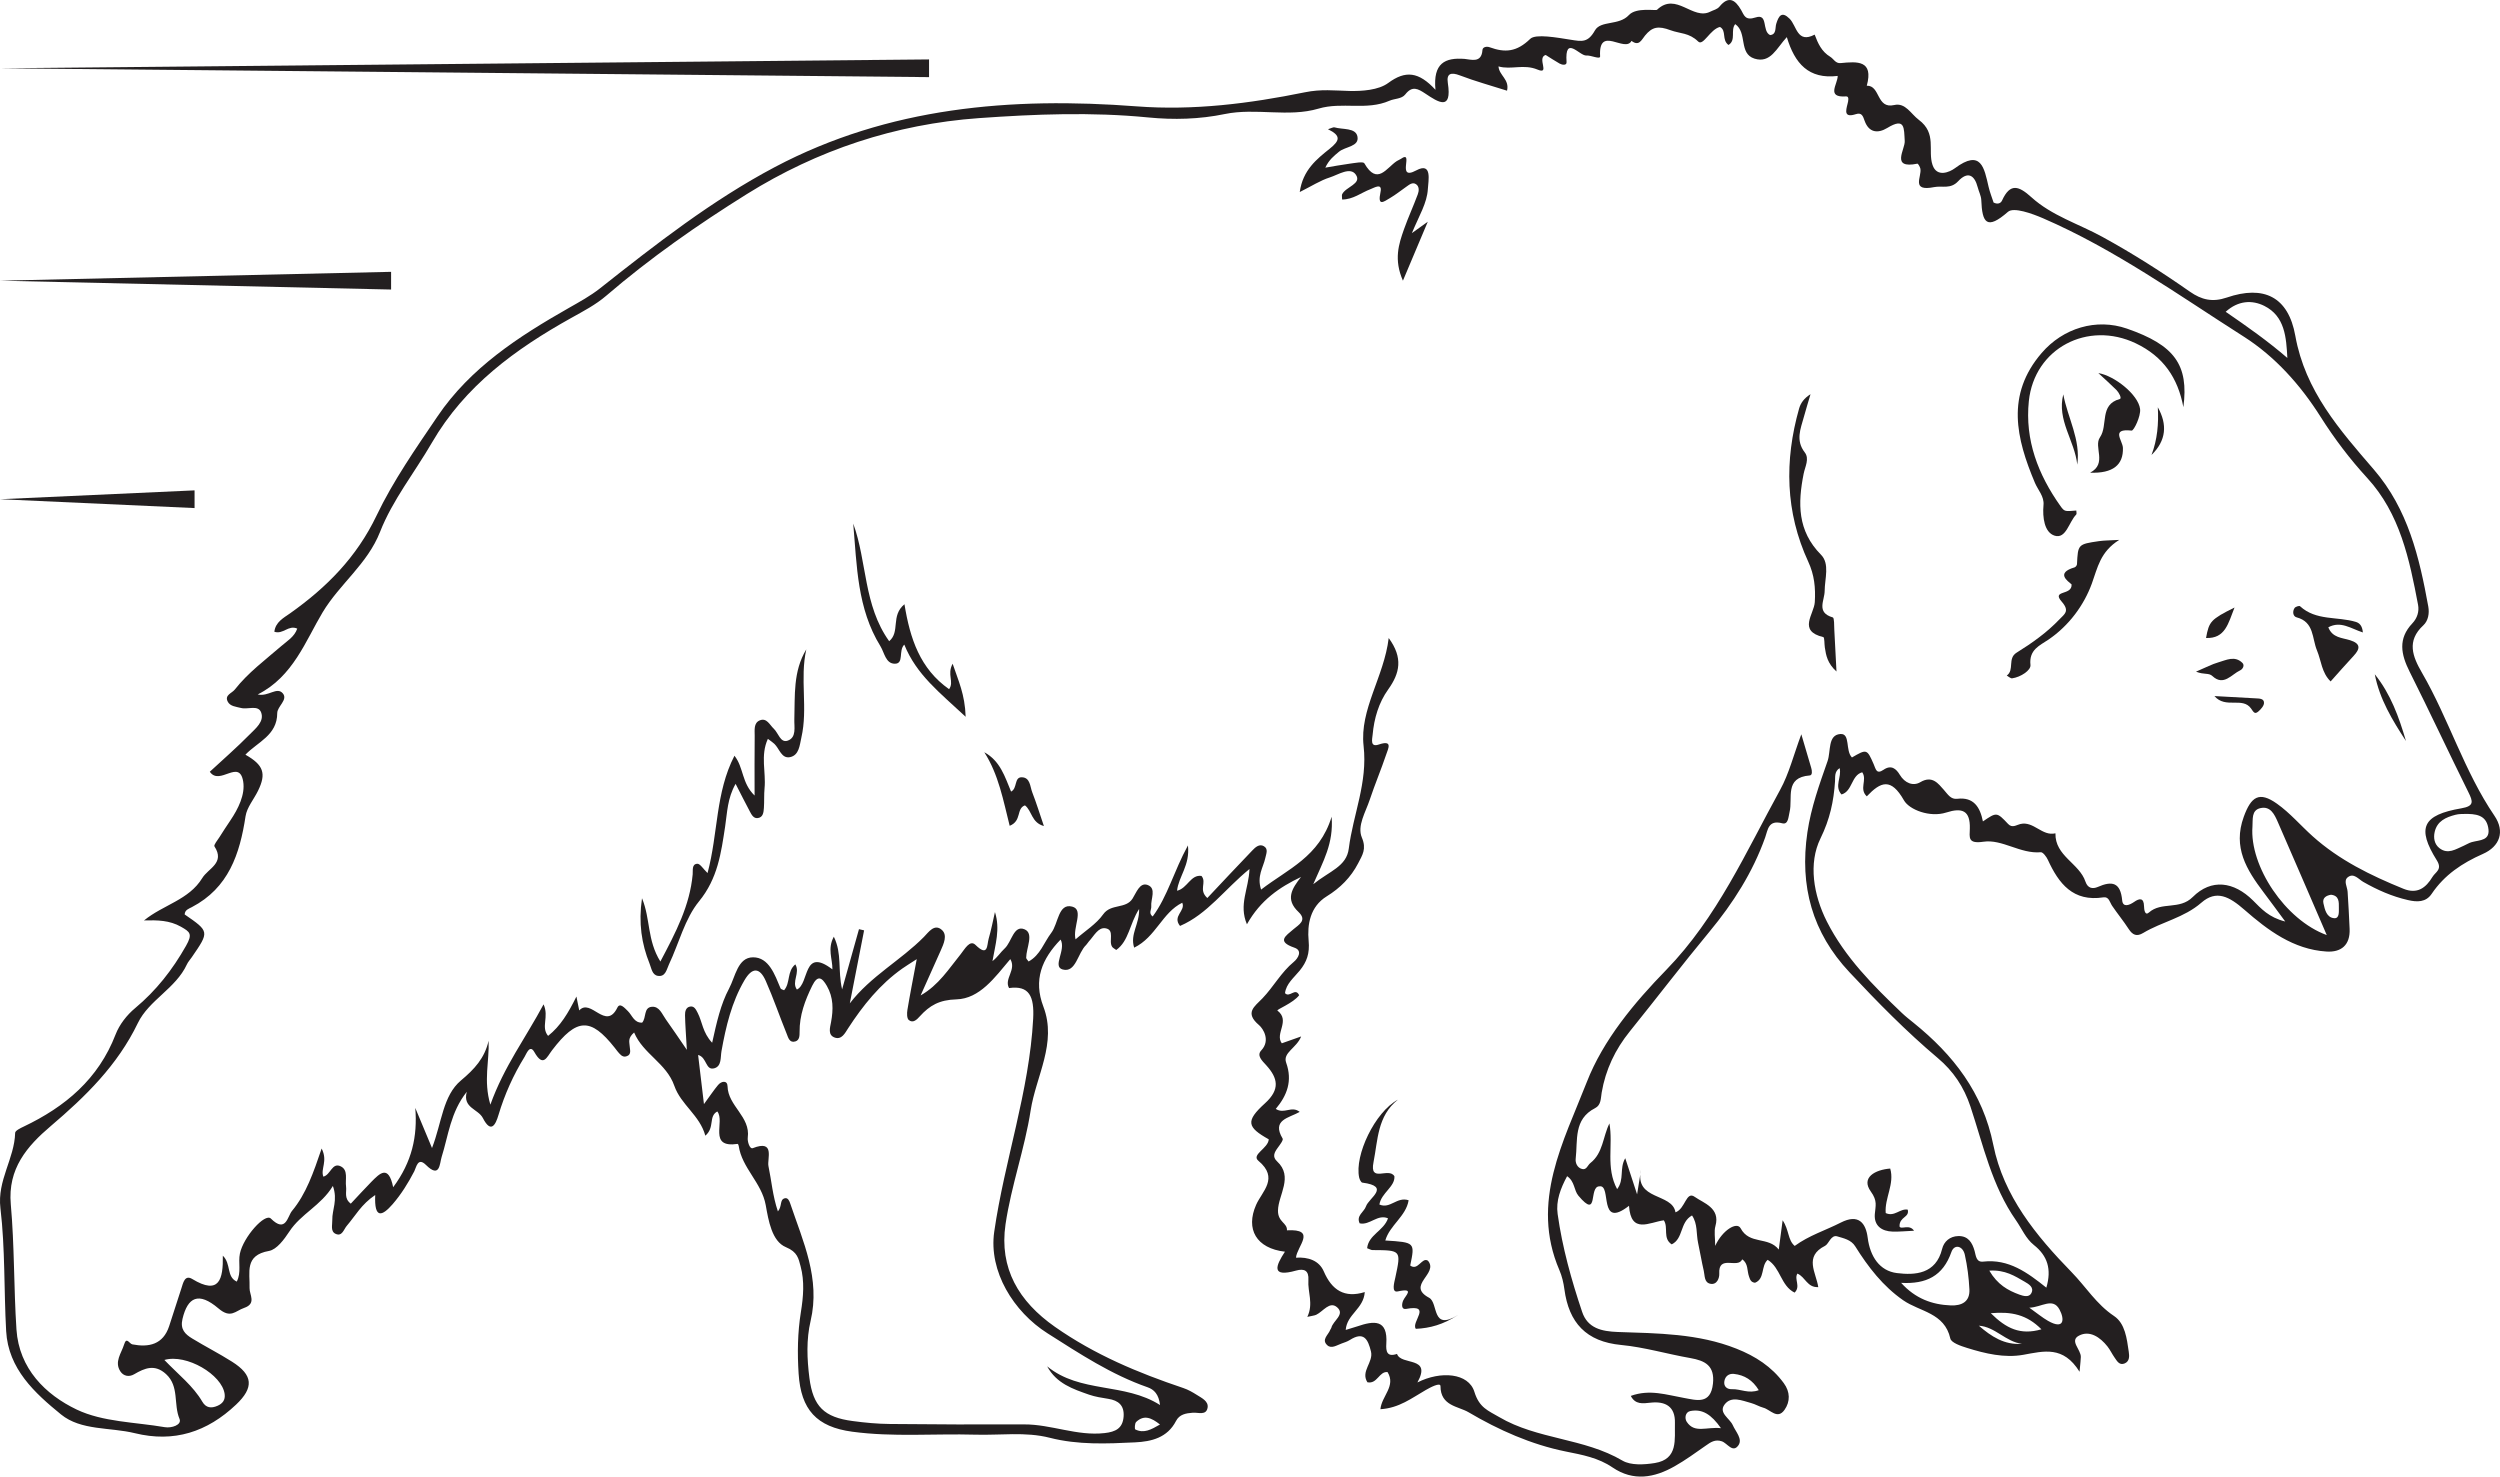 <?xml version="1.0" encoding="UTF-8"?>
<svg xmlns="http://www.w3.org/2000/svg" xmlns:xlink="http://www.w3.org/1999/xlink" width="282.335pt" height="166.757pt" viewBox="0 0 282.335 166.757" version="1.1">
<g id="surface1">
<path style=" stroke:none;fill-rule:evenodd;fill:rgb(13.73%,12.16%,12.549%);fill-opacity:1;" d="M 131 160.875 C 130.016 160.094 129.195 159.758 128.312 160.586 C 128.145 160.746 128.125 161.391 128.215 161.434 C 129.199 161.914 130.008 161.445 131 160.875 M 228.348 151.762 C 226.516 151.543 225.324 149.836 223.477 149.715 C 224.879 150.934 226.375 151.918 228.348 151.762 M 263.25 101.047 C 262.684 101.137 262.258 101.422 262.395 102.02 C 262.551 102.73 262.75 103.621 263.602 103.695 C 264.211 103.75 264.133 102.988 264.137 102.523 C 264.141 101.875 264.184 101.148 263.25 101.047 M 229.18 147.684 C 230.09 148.332 230.656 148.805 231.281 149.164 C 233.129 150.223 233.18 148.992 232.59 147.895 C 231.832 146.48 230.57 147.641 229.18 147.684 M 198.625 156.996 C 197.934 155.859 197.012 155.289 195.812 155.16 C 195.25 155.102 194.84 155.418 194.742 155.965 C 194.629 156.59 195.051 156.91 195.602 156.887 C 196.559 156.848 197.48 157.43 198.625 156.996 M 194.355 161.289 C 193.254 159.723 192.254 159.098 190.91 159.352 C 190.316 159.461 190.227 160.176 190.492 160.574 C 191.379 161.91 192.691 161.117 194.355 161.289 M 230.547 150.125 C 228.895 148.461 227.176 148.102 224.828 148.305 C 226.574 150.035 228.16 150.812 230.547 150.125 M 224.66 143.5 C 225.59 145.082 226.762 145.734 228.062 146.207 C 228.52 146.371 229.137 146.539 229.398 146.059 C 229.762 145.395 229.125 145.02 228.656 144.75 C 227.551 144.117 226.461 143.383 224.66 143.5 M 18.562 153.586 C 20.164 155.254 21.809 156.516 22.855 158.309 C 23.266 159.008 23.863 159.066 24.547 158.77 C 25.133 158.52 25.461 158.113 25.371 157.434 C 25.078 155.246 21.062 152.867 18.562 153.586 M 278.145 91.926 C 278.113 91.93 277.688 91.914 277.293 92.02 C 276.223 92.297 275.234 92.727 274.957 93.957 C 274.801 94.637 274.93 95.332 275.48 95.773 C 276.449 96.543 277.352 95.891 278.25 95.508 C 278.555 95.379 278.84 95.184 279.152 95.102 C 280.062 94.848 281.312 94.969 280.996 93.418 C 280.719 92.062 279.676 91.875 278.145 91.926 M 258.32 40.426 C 258.195 38.129 258.062 35.715 255.711 34.543 C 254.352 33.867 252.777 33.922 251.355 35.211 C 253.832 36.914 256.109 38.516 258.32 40.426 M 214.703 144.879 C 216.309 146.656 218.191 147.34 220.305 147.426 C 221.539 147.477 222.48 147.016 222.414 145.621 C 222.348 144.305 222.18 142.984 221.895 141.703 C 221.672 140.688 220.707 140.461 220.379 141.395 C 219.426 144.117 217.527 145.035 214.703 144.879 M 262.77 105.602 C 260.84 101.137 259.051 96.969 257.234 92.816 C 256.867 91.984 256.418 91.012 255.289 91.262 C 254.234 91.492 254.438 92.551 254.379 93.34 C 254.035 97.816 258.078 103.902 262.77 105.602 M 103.531 108.32 C 102.688 108.867 102.285 109.109 101.906 109.379 C 99.359 111.176 97.457 113.551 95.777 116.137 C 95.434 116.668 95.055 117.445 94.281 117.18 C 93.457 116.898 93.742 116.047 93.852 115.441 C 94.117 114.016 94.133 112.652 93.383 111.348 C 92.832 110.387 92.34 110.07 91.723 111.328 C 90.914 112.98 90.281 114.664 90.301 116.543 C 90.301 116.945 90.301 117.453 89.848 117.605 C 89.172 117.832 89.02 117.191 88.852 116.773 C 88.043 114.781 87.348 112.738 86.48 110.777 C 85.805 109.254 84.957 109.195 84.066 110.719 C 82.621 113.199 81.98 115.926 81.48 118.707 C 81.355 119.414 81.512 120.406 80.672 120.645 C 79.66 120.934 79.855 119.402 78.84 119.141 C 79.055 120.93 79.25 122.598 79.5 124.691 C 80.219 123.711 80.621 123.102 81.086 122.543 C 81.484 122.062 82.148 121.996 82.164 122.668 C 82.211 124.906 84.77 126.102 84.449 128.469 C 84.391 128.887 84.66 129.809 85.02 129.664 C 87.582 128.66 86.613 130.895 86.785 131.695 C 87.133 133.34 87.25 135.031 87.852 136.809 C 88.352 136.211 88.031 135.492 88.617 135.328 C 88.988 135.223 89.152 135.637 89.254 135.945 C 90.699 140.234 92.668 144.402 91.543 149.184 C 91.051 151.27 91.137 153.473 91.41 155.617 C 91.824 158.84 93.07 160.059 96.297 160.484 C 97.688 160.672 99.094 160.805 100.496 160.816 C 105.543 160.867 110.594 160.887 115.645 160.863 C 118.719 160.848 121.625 162.199 124.746 161.844 C 125.992 161.703 126.797 161.312 126.895 159.969 C 126.98 158.723 126.32 158.16 125.168 157.977 C 124.434 157.859 123.684 157.746 122.988 157.504 C 121.168 156.867 119.316 156.25 118.258 154.305 C 121.98 157.371 126.988 156.117 131.008 158.676 C 130.867 157.457 130.324 156.922 129.609 156.672 C 125.508 155.242 121.941 152.887 118.297 150.574 C 114.461 148.141 111.637 143.574 112.281 139.113 C 113.445 131.043 116.242 123.277 116.68 115.051 C 116.816 112.512 116.23 111.266 113.957 111.586 C 113.367 110.531 114.82 109.531 114.098 108.316 C 112.344 110.398 110.641 112.789 108.008 112.863 C 106.078 112.918 104.992 113.551 103.879 114.777 C 103.559 115.133 103.117 115.598 102.633 115.195 C 102.41 115.012 102.414 114.426 102.477 114.051 C 102.766 112.301 103.113 110.559 103.531 108.32 M 258.082 104.07 C 257.066 102.699 256.355 101.719 255.629 100.762 C 253.719 98.227 252.137 95.703 253.398 92.242 C 254.23 89.957 255.137 89.336 257.148 90.766 C 258.621 91.809 259.82 93.227 261.176 94.441 C 264.176 97.133 267.73 98.867 271.426 100.371 C 272.984 101.008 273.961 100.281 274.715 99.023 C 275.051 98.469 275.852 98.207 275.203 97.168 C 272.898 93.484 273.59 92.039 277.977 91.285 C 279.43 91.035 279.289 90.523 278.77 89.477 C 276.527 84.953 274.395 80.375 272.129 75.859 C 271.152 73.91 270.785 72.137 272.445 70.387 C 272.984 69.82 273.223 69.059 273.082 68.309 C 272.109 63.16 271.039 58.008 267.348 53.988 C 265.371 51.836 263.637 49.539 262.082 47.086 C 259.797 43.465 256.922 40.258 253.379 38.004 C 245.988 33.297 238.824 28.156 230.723 24.648 C 229.48 24.113 227.41 23.367 226.773 23.918 C 224.371 26.023 223.852 25.172 223.754 22.594 C 223.734 22.113 223.477 21.645 223.355 21.164 C 222.98 19.711 222.195 19.336 221.129 20.48 C 220.277 21.391 219.316 20.953 218.445 21.129 C 215.75 21.672 217.062 19.949 216.875 19.043 C 216.832 18.832 216.613 18.469 216.539 18.484 C 213.473 19.109 215.172 16.867 215.109 15.922 C 215.016 14.469 215.172 13.211 213.141 14.449 C 212.07 15.098 211.062 14.992 210.578 13.641 C 210.395 13.129 210.266 12.672 209.594 12.891 C 208.242 13.328 208.445 12.535 208.652 11.727 C 208.738 11.41 208.859 10.863 208.488 10.887 C 206.191 11.051 207.547 9.492 207.539 8.574 C 204.262 8.973 202.684 7.172 201.793 4.191 C 200.633 5.438 199.961 7.191 198.141 6.621 C 196.332 6.051 197.359 3.691 195.965 2.723 C 195.402 3.398 196.098 4.543 195.203 5.078 C 194.414 4.496 195.016 3.465 194.242 3.043 C 193.137 3.297 192.344 5.242 191.785 4.691 C 190.762 3.684 189.719 3.805 188.672 3.418 C 187.266 2.891 186.586 3.035 185.781 4.016 C 185.375 4.512 185.102 5.266 184.254 4.617 C 183.508 6.012 180.504 2.781 180.707 6.359 C 180.727 6.762 179.68 6.223 179.156 6.27 C 178.387 6.332 176.695 3.898 176.918 7.016 C 176.945 7.414 176.422 7.344 176.133 7.18 C 175.566 6.859 175.027 6.5 174.559 6.207 C 173.516 6.52 175.117 8.477 173.641 7.859 C 172.059 7.199 170.668 7.914 169.23 7.5 C 169.305 8.531 170.5 8.969 170.195 10.242 C 168.379 9.664 166.594 9.176 164.871 8.516 C 163.871 8.133 163.344 8.289 163.508 9.359 C 164.012 12.605 162.398 11.523 160.988 10.582 C 160.125 10.012 159.492 9.652 158.699 10.668 C 158.293 11.188 157.484 11.125 156.922 11.375 C 154.336 12.512 151.574 11.477 148.91 12.266 C 145.5 13.281 141.844 12.152 138.32 12.879 C 135.465 13.473 132.539 13.547 129.656 13.262 C 123.277 12.637 116.922 12.887 110.555 13.34 C 101.102 14.016 92.301 16.957 84.352 21.914 C 78.836 25.355 73.445 29.121 68.473 33.391 C 67.273 34.422 65.879 35.145 64.5 35.914 C 58.211 39.422 52.492 43.582 48.781 49.988 C 46.828 53.355 44.32 56.492 42.922 60.066 C 41.496 63.699 38.375 65.926 36.438 69.148 C 34.535 72.32 33.098 76.43 29.105 78.426 C 30.316 78.711 31.277 77.504 31.949 78.316 C 32.539 79.031 31.309 79.781 31.309 80.535 C 31.309 83.047 29.086 83.797 27.715 85.23 C 29.77 86.395 30.098 87.355 29.137 89.312 C 28.668 90.273 27.883 91.18 27.73 92.184 C 27.082 96.457 25.812 100.281 21.66 102.449 C 21.316 102.629 20.875 102.758 20.855 103.273 C 23.656 105.203 23.656 105.203 21.66 108.102 C 21.473 108.375 21.238 108.625 21.102 108.922 C 19.848 111.637 16.824 112.941 15.57 115.535 C 13.27 120.309 9.664 123.828 5.723 127.18 C 3.055 129.445 0.863 131.984 1.219 136.004 C 1.637 140.699 1.551 145.438 1.859 150.145 C 2.152 154.566 5.141 157.508 8.668 159.191 C 11.625 160.598 15.262 160.602 18.605 161.176 C 19.367 161.309 20.566 160.922 20.273 160.238 C 19.574 158.594 20.266 156.574 18.754 155.184 C 17.496 154.031 16.363 154.488 15.152 155.199 C 14.578 155.539 13.949 155.414 13.598 154.883 C 12.883 153.793 13.711 152.828 14.012 151.844 C 14.297 150.91 14.594 151.762 14.957 151.828 C 16.809 152.184 18.418 151.848 19.102 149.77 C 19.566 148.352 20.016 146.93 20.48 145.512 C 20.68 144.906 20.855 143.922 21.715 144.445 C 24.777 146.305 25.215 144.457 25.164 141.809 C 26.133 142.742 25.539 144.168 26.738 144.738 C 27.281 143.695 26.875 142.598 27.094 141.566 C 27.488 139.699 29.926 136.961 30.59 137.617 C 32.289 139.301 32.473 137.359 32.973 136.758 C 34.574 134.836 35.395 132.438 36.324 129.707 C 37.051 131.145 36.18 131.992 36.516 132.883 C 37.34 132.695 37.5 131.219 38.496 131.727 C 39.352 132.16 38.969 133.207 39.082 134 C 39.168 134.613 38.824 135.336 39.617 135.934 C 40.395 135.109 41.152 134.27 41.945 133.465 C 42.883 132.52 43.867 131.477 44.402 134.078 C 46.531 131.219 47.164 128.316 46.898 125.121 C 47.477 126.508 48.055 127.895 48.789 129.652 C 49.906 126.75 50.008 123.746 52.055 122.023 C 53.582 120.742 54.727 119.516 55.18 117.535 C 55.281 119.809 54.574 122.023 55.379 124.754 C 56.938 120.414 59.363 117.219 61.387 113.426 C 62.035 114.855 61.055 115.969 61.898 116.988 C 63.285 115.887 64.16 114.434 65.098 112.543 C 65.262 113.359 65.336 113.738 65.414 114.113 C 66.727 112.664 68.414 116.473 69.727 113.785 C 70.016 113.195 70.555 113.848 70.902 114.18 C 71.398 114.66 71.602 115.527 72.52 115.492 C 73.02 114.934 72.656 113.777 73.625 113.699 C 74.484 113.637 74.773 114.543 75.199 115.129 C 75.891 116.09 76.547 117.078 77.57 118.566 C 77.469 116.785 77.383 115.727 77.363 114.664 C 77.355 114.262 77.438 113.766 77.93 113.676 C 78.422 113.586 78.605 114.035 78.797 114.398 C 79.312 115.383 79.34 116.609 80.426 117.762 C 80.938 115.461 81.379 113.438 82.34 111.633 C 83.051 110.297 83.312 108.117 85.043 108.113 C 86.832 108.109 87.504 110.074 88.152 111.621 C 88.195 111.727 88.406 111.762 88.551 111.832 C 89.277 111.012 88.855 109.699 89.82 108.91 C 90.398 109.871 89.363 110.871 89.996 111.754 C 91.426 111.102 90.648 106.91 94.008 109.477 C 94.02 108.258 93.418 107.168 94.168 105.785 C 95.117 107.734 94.594 109.52 95.102 111.734 C 95.84 109.102 96.422 107.016 97.008 104.934 C 97.203 104.98 97.395 105.027 97.586 105.07 C 97.047 107.82 96.512 110.566 95.973 113.312 C 98.336 110.234 101.738 108.453 104.344 105.809 C 104.859 105.289 105.531 104.262 106.375 105.027 C 107.023 105.609 106.582 106.582 106.238 107.352 C 105.48 109.039 104.723 110.727 103.969 112.418 C 106.016 111.254 107.152 109.414 108.496 107.758 C 108.93 107.223 109.523 106.086 110.16 106.707 C 111.613 108.133 111.449 106.727 111.652 106.016 C 111.941 105.027 112.133 104.008 112.363 103.004 C 112.98 104.914 112.402 106.691 112.082 108.543 C 112.656 108.109 112.992 107.543 113.457 107.117 C 114.262 106.383 114.469 104.43 115.711 104.953 C 116.797 105.414 115.898 107.051 115.891 108.164 C 115.891 108.285 116.047 108.41 116.164 108.586 C 117.488 107.863 117.895 106.438 118.727 105.348 C 119.527 104.305 119.504 101.973 121.086 102.387 C 122.449 102.742 121.117 104.738 121.465 106.086 C 122.566 105.117 123.816 104.352 124.59 103.254 C 125.469 102.02 127.141 102.688 127.906 101.477 C 128.332 100.805 128.719 99.629 129.59 99.938 C 130.645 100.316 129.938 101.523 130.016 102.371 C 130.051 102.727 129.68 103.129 130.176 103.504 C 131.871 101.219 132.555 98.406 134.16 95.477 C 134.406 97.746 133.102 98.969 132.93 100.594 C 134.098 100.324 134.461 98.746 135.688 98.922 C 136.32 99.68 135.312 100.469 136.348 101.418 C 138.043 99.621 139.727 97.812 141.438 96.035 C 141.77 95.684 142.227 95.266 142.734 95.566 C 143.266 95.875 142.992 96.43 142.895 96.902 C 142.668 97.961 141.914 98.949 142.422 100.465 C 145.453 98.125 148.992 96.781 150.387 92.234 C 150.617 95.285 149.434 97.246 148.309 99.859 C 150.164 98.359 152.07 97.871 152.324 95.828 C 152.812 91.969 154.469 88.395 153.996 84.242 C 153.531 80.133 156.312 76.426 156.832 72.055 C 158.473 74.289 158.094 76.02 156.773 77.863 C 155.707 79.348 155.18 81.137 155.016 82.98 C 154.973 83.449 154.703 84.426 155.699 84.086 C 157.324 83.531 156.777 84.531 156.559 85.18 C 155.977 86.906 155.266 88.59 154.691 90.316 C 154.227 91.719 153.246 93.273 153.801 94.59 C 154.348 95.883 153.859 96.566 153.383 97.492 C 152.559 99.086 151.352 100.289 149.832 101.227 C 147.945 102.391 147.621 104.434 147.789 106.246 C 147.926 107.68 147.578 108.633 146.785 109.609 C 146.121 110.422 145.25 111.098 145.121 112.16 C 145.641 112.734 146.285 111.469 146.719 112.395 C 146.059 113.281 144.125 114.02 144.266 114.129 C 145.762 115.273 143.941 116.723 144.758 117.824 C 145.426 117.59 146.098 117.352 146.945 117.051 C 146.441 118.352 144.844 118.879 145.25 120.008 C 145.992 122.082 145.344 123.723 144.078 125.234 C 145.047 125.859 145.863 124.84 146.781 125.57 C 145.59 126.258 143.574 126.449 144.852 128.582 C 144.957 128.762 144.531 129.305 144.293 129.633 C 143.922 130.145 143.656 130.633 144.227 131.16 C 146.098 132.898 144.355 134.941 144.328 136.715 C 144.309 138.027 145.398 138.102 145.34 138.945 C 148.766 138.762 146.469 140.742 146.359 142.035 C 147.746 141.941 148.977 142.363 149.504 143.59 C 150.406 145.688 151.832 146.633 154.129 145.918 C 154 147.824 152.109 148.418 151.977 150.195 C 152.531 150.027 152.91 149.918 153.281 149.793 C 155.148 149.156 156.75 148.945 156.562 151.754 C 156.508 152.598 156.625 153.297 157.77 152.902 C 158.227 154.258 161.746 153.109 160.074 156.125 C 162.707 154.793 165.848 155.047 166.508 157.184 C 167.062 158.992 168.074 159.309 169.301 160.031 C 173.625 162.582 178.895 162.395 183.23 164.953 C 184.184 165.512 185.695 165.418 186.883 165.227 C 189.559 164.793 189.105 162.539 189.156 160.699 C 189.203 158.852 188.094 158.223 186.402 158.41 C 185.539 158.504 184.68 158.645 184.172 157.645 C 186.316 156.863 188.219 157.531 190.16 157.871 C 191.547 158.113 193.195 158.684 193.453 156.254 C 193.664 154.223 192.562 153.664 190.891 153.371 C 188.285 152.918 185.719 152.145 183.098 151.895 C 179.125 151.52 177.176 149.383 176.672 145.594 C 176.574 144.859 176.398 144.109 176.105 143.434 C 172.801 135.742 176.598 128.891 179.203 122.203 C 181.059 117.445 184.551 113.254 188.188 109.52 C 193.922 103.625 197.18 96.215 201.043 89.191 C 202.035 87.391 202.57 85.23 203.43 82.926 C 203.859 84.379 204.203 85.547 204.547 86.715 C 204.645 87.039 204.703 87.551 204.383 87.574 C 201.488 87.801 202.492 90.137 202.102 91.707 C 201.969 92.25 201.969 93.164 201.273 92.977 C 199.699 92.559 199.656 93.711 199.348 94.578 C 197.938 98.531 195.727 101.992 193.059 105.215 C 189.996 108.914 187.078 112.738 184.062 116.477 C 182.41 118.523 181.324 120.801 180.883 123.395 C 180.777 124.031 180.828 124.801 180.141 125.145 C 177.684 126.398 178.195 128.777 177.949 130.855 C 177.895 131.32 178.117 131.887 178.68 132.023 C 179.18 132.148 179.301 131.586 179.605 131.348 C 181.047 130.223 181.012 128.383 181.758 126.875 C 182.199 129.316 181.316 131.867 182.629 134.293 C 183.477 133.191 182.855 131.977 183.547 130.801 C 183.961 132.062 184.316 133.148 184.883 134.883 C 185.117 133.449 185.227 132.762 185.336 132.074 C 184.527 135.613 188.875 134.688 189.219 136.914 C 190.352 136.508 190.406 134.449 191.402 135.172 C 192.363 135.863 194.312 136.402 193.73 138.461 C 193.559 139.07 193.703 139.77 193.703 140.703 C 194.523 138.914 196.156 137.934 196.574 138.711 C 197.582 140.605 199.691 139.602 200.883 141.117 C 201.055 139.852 201.172 138.949 201.32 137.812 C 202.062 138.906 201.895 140.055 202.684 140.707 C 204.297 139.523 206.168 138.949 207.883 138.074 C 209.91 137.035 210.719 138.141 210.926 139.781 C 211.199 141.918 212.281 143.527 214.219 143.773 C 216.27 144.031 218.633 143.895 219.332 141.043 C 219.535 140.211 220.207 139.617 221.156 139.594 C 222.277 139.566 222.738 140.336 223 141.277 C 223.152 141.828 223.172 142.566 223.969 142.48 C 226.84 142.152 228.965 143.711 231.102 145.422 C 231.719 143.328 231.234 141.824 229.691 140.602 C 228.777 139.871 228.332 138.758 227.676 137.82 C 224.949 133.922 223.984 129.344 222.531 124.969 C 221.793 122.754 220.598 120.969 218.844 119.492 C 215.289 116.496 212.039 113.184 208.867 109.797 C 204.672 105.324 203.219 100.078 204.117 93.992 C 204.535 91.176 205.473 88.586 206.395 85.953 C 206.781 84.844 206.398 83 207.84 82.895 C 209 82.809 208.375 84.773 209.148 85.543 C 210.809 84.582 210.844 84.566 211.594 86.285 C 211.844 86.852 211.902 87.488 212.715 86.934 C 213.574 86.344 214.133 86.801 214.551 87.5 C 215.117 88.441 216.055 88.816 216.867 88.336 C 218.227 87.531 218.898 88.504 219.52 89.195 C 219.98 89.711 220.305 90.301 221.043 90.211 C 222.91 89.988 223.621 91.168 223.938 92.766 C 225.496 91.703 225.504 91.699 226.785 93.055 C 227.258 93.555 227.727 93.16 228.164 93.059 C 229.684 92.703 230.621 94.473 232.129 94.109 C 232.066 96.676 234.828 97.488 235.52 99.57 C 235.781 100.34 236.344 100.41 236.898 100.172 C 238.531 99.453 239.477 99.641 239.668 101.691 C 239.75 102.52 240.488 102.227 241.02 101.855 C 241.621 101.434 242.109 101.367 242.133 102.336 C 242.141 102.738 242.238 103.449 242.68 103.059 C 244.102 101.789 246.137 102.801 247.633 101.305 C 249.738 99.203 252.273 99.551 254.438 101.691 C 255.355 102.598 256.199 103.602 258.082 104.07 M 16.266 103.949 C 18.445 102.168 21.328 101.641 22.84 99.168 C 23.512 98.062 25.445 97.469 24.219 95.586 C 24.113 95.43 24.566 94.887 24.785 94.543 C 25.184 93.91 25.59 93.285 26.008 92.668 C 26.914 91.328 27.703 89.727 27.465 88.262 C 27.031 85.625 24.809 88.793 23.695 87.156 C 25.137 85.82 26.727 84.438 28.203 82.938 C 28.863 82.266 29.883 81.477 29.484 80.441 C 29.145 79.574 27.98 80.156 27.211 79.953 C 26.652 79.809 25.973 79.773 25.707 79.215 C 25.355 78.488 26.188 78.289 26.516 77.875 C 28.016 75.965 29.953 74.535 31.77 72.961 C 32.422 72.391 33.246 71.93 33.57 70.992 C 32.566 70.543 31.992 71.676 30.984 71.348 C 31.109 70.246 32.031 69.781 32.777 69.254 C 36.887 66.34 40.277 62.93 42.52 58.238 C 44.398 54.305 46.945 50.66 49.406 47.027 C 53.129 41.527 58.574 38.004 64.215 34.793 C 65.441 34.094 66.664 33.43 67.773 32.555 C 74.07 27.578 80.41 22.621 87.516 18.863 C 100.34 12.086 114.215 10.93 128.375 12.012 C 134.809 12.5 141.137 11.691 147.348 10.426 C 149.215 10.043 150.688 10.23 152.402 10.273 C 153.793 10.305 155.676 10.188 156.777 9.371 C 158.73 7.93 160.215 8.09 162.113 10.141 C 161.824 7.125 163.191 6.484 165.402 6.652 C 166.094 6.707 167.32 7.184 167.418 5.652 C 167.441 5.305 167.895 5.211 168.23 5.336 C 169.965 5.965 171.277 5.883 172.816 4.387 C 173.426 3.797 175.844 4.246 177.387 4.488 C 178.629 4.684 179.324 4.848 180.117 3.445 C 180.77 2.277 182.836 2.922 183.957 1.703 C 184.785 0.797 186.996 1.238 187.133 1.105 C 189.301 -0.969 191.172 2.344 193.168 1.309 C 193.508 1.133 193.918 1.07 194.184 0.75 C 195.223 -0.512 195.957 -0.039 196.633 1.133 C 196.973 1.723 197.086 2.359 198.258 1.973 C 199.73 1.488 198.949 3.504 199.902 3.961 C 200.648 3.895 200.449 3.156 200.602 2.676 C 200.871 1.805 201.215 1.227 202.102 2.109 C 202.922 2.918 202.945 4.953 204.938 3.91 C 205.309 4.898 205.707 5.816 206.707 6.422 C 207.086 6.652 207.289 7.184 207.875 7.125 C 209.754 6.941 211.609 6.785 210.824 9.68 C 212.371 9.637 211.891 12.332 213.918 11.863 C 215.195 11.566 215.797 12.859 216.695 13.531 C 218.758 15.074 217.691 16.988 218.25 18.633 C 218.738 20.07 220.184 19.438 220.766 19.004 C 223.75 16.785 224.086 18.977 224.578 21.094 C 224.727 21.73 224.973 22.348 225.145 22.875 C 225.645 23.121 225.965 22.934 226.098 22.648 C 227.02 20.625 227.996 20.992 229.426 22.285 C 231.719 24.363 234.746 25.277 237.43 26.75 C 240.852 28.625 244.129 30.711 247.32 32.945 C 248.637 33.863 249.863 34.156 251.484 33.602 C 255.652 32.176 258.43 33.504 259.219 37.922 C 260.332 44.156 264.234 48.555 268.09 53.031 C 271.953 57.516 273.23 62.945 274.238 68.512 C 274.371 69.254 274.234 70.105 273.68 70.617 C 271.758 72.387 272.469 74.156 273.523 75.977 C 276.555 81.207 278.281 87.09 281.711 92.133 C 282.914 93.902 282.324 95.594 280.395 96.441 C 278.062 97.473 276.062 98.801 274.621 100.941 C 273.969 101.91 272.98 101.891 271.938 101.648 C 270.141 101.238 268.488 100.508 266.895 99.598 C 266.359 99.293 265.82 98.547 265.152 99.066 C 264.629 99.465 265.09 100.148 265.125 100.707 C 265.219 102.109 265.289 103.512 265.352 104.914 C 265.426 106.723 264.406 107.57 262.738 107.461 C 259.004 107.227 256.105 105.047 253.469 102.742 C 251.758 101.25 250.305 100.461 248.602 101.949 C 246.648 103.652 244.152 104.098 242.039 105.363 C 241.305 105.805 240.844 105.594 240.402 104.918 C 239.82 104.02 239.133 103.184 238.531 102.297 C 238.258 101.898 238.18 101.246 237.551 101.34 C 234.125 101.871 232.508 99.801 231.273 97.102 C 231.113 96.754 230.719 96.227 230.473 96.246 C 228.168 96.453 226.117 94.746 224 95.059 C 222.203 95.328 222.434 94.57 222.461 93.578 C 222.516 91.539 221.609 91.18 219.793 91.762 C 217.953 92.352 215.621 91.445 215.02 90.383 C 213.559 87.82 212.414 88.258 210.824 89.934 C 209.918 89.082 210.906 88.078 210.309 87.215 C 209.055 87.559 209.223 89.359 207.969 89.723 C 207.117 88.77 208.02 87.781 207.754 86.746 C 207.148 87.145 207.27 87.734 207.238 88.234 C 207.086 90.492 206.668 92.496 205.59 94.695 C 204.219 97.492 204.789 101.051 206.312 104.066 C 208.363 108.121 211.535 111.293 214.777 114.387 C 215.195 114.785 215.652 115.145 216.105 115.508 C 220.598 119.133 223.93 123.398 225.113 129.301 C 226.273 135.082 229.938 139.547 233.957 143.672 C 235.559 145.312 236.754 147.297 238.75 148.625 C 240.004 149.465 240.191 151.176 240.41 152.664 C 240.48 153.145 240.516 153.719 239.965 153.969 C 239.355 154.242 239.082 153.707 238.805 153.312 C 238.52 152.91 238.309 152.445 238.004 152.059 C 237.172 151.012 235.992 150.203 234.785 150.84 C 233.68 151.418 235.016 152.41 234.996 153.246 C 234.992 153.547 234.949 153.852 234.852 154.918 C 233.008 151.953 230.824 152.586 228.496 153.004 C 226.383 153.383 224.203 152.871 222.137 152.223 C 221.441 152.008 220.363 151.641 220.258 151.164 C 219.605 148.242 216.809 148.145 214.941 146.848 C 212.645 145.254 210.98 143.09 209.516 140.75 C 209.047 140 208.195 139.844 207.492 139.629 C 206.785 139.41 206.531 140.488 206.113 140.695 C 203.703 141.906 205.102 143.715 205.344 145.359 C 204.09 145.426 203.895 144.219 202.988 143.832 C 202.594 144.465 203.391 145.273 202.672 145.98 C 201.113 145.219 201.086 143.164 199.629 142.277 C 198.852 142.973 199.328 144.434 198.199 144.867 C 197.715 144.809 197.641 144.484 197.527 144.172 C 197.285 143.516 197.457 142.695 196.754 142.223 C 196.27 143.336 194.031 141.625 194.164 143.859 C 194.188 144.289 193.926 145.152 193.133 144.977 C 192.449 144.82 192.539 144.055 192.414 143.52 C 192.168 142.473 192 141.406 191.77 140.352 C 191.551 139.348 191.738 138.227 191.086 137.266 C 189.688 138.039 190.137 139.875 188.793 140.531 C 187.746 139.852 188.449 138.629 187.902 137.816 C 186.277 138.027 184.188 139.414 183.969 136.176 C 180.461 138.902 182.043 133.766 180.648 133.977 C 179.359 133.949 180.609 137.824 178.258 135.039 C 177.738 134.426 177.863 133.43 176.98 132.832 C 176.242 134.207 175.699 135.609 175.91 137.102 C 176.438 140.879 177.465 144.555 178.68 148.164 C 179.297 149.992 180.859 150.359 182.684 150.426 C 187.215 150.582 191.777 150.59 196.105 152.312 C 198.242 153.16 200.082 154.336 201.449 156.203 C 202.18 157.195 202.191 158.289 201.531 159.223 C 200.73 160.355 199.934 159.191 199.145 158.98 C 198.672 158.852 198.234 158.578 197.754 158.449 C 196.734 158.176 195.512 157.613 194.758 158.625 C 194.055 159.566 195.344 160.176 195.691 160.953 C 196.023 161.699 196.828 162.512 196.324 163.227 C 195.68 164.141 195.074 162.977 194.445 162.77 C 193.695 162.52 193.195 162.867 192.637 163.262 C 191.484 164.066 190.344 164.902 189.125 165.59 C 186.836 166.891 184.473 167.328 182.113 165.727 C 180.504 164.629 178.719 164.305 176.816 163.922 C 172.938 163.137 169.258 161.504 165.844 159.488 C 164.695 158.809 162.684 158.789 162.68 156.543 C 162.676 156.074 161.527 156.688 161.004 156.988 C 159.445 157.883 158 159.023 155.895 159.148 C 156.039 157.648 157.676 156.531 156.699 154.953 C 155.75 154.855 155.539 156.34 154.426 156.105 C 153.633 154.859 155.133 153.848 154.828 152.621 C 154.488 151.242 154.016 150.324 152.434 151.336 C 152.156 151.512 151.832 151.613 151.516 151.727 C 150.98 151.914 150.363 152.363 149.891 151.918 C 149.203 151.285 150.023 150.75 150.23 150.18 C 150.258 150.102 150.332 150.039 150.352 149.961 C 150.531 149.152 151.938 148.453 151.008 147.641 C 150.164 146.902 149.43 148.109 148.652 148.48 C 148.441 148.578 148.195 148.594 147.641 148.719 C 148.359 147.227 147.668 145.914 147.762 144.566 C 147.832 143.492 147.301 143.234 146.383 143.488 C 143.516 144.301 144.062 142.961 145.113 141.359 C 141.875 140.984 140.648 138.809 141.859 136.066 C 142.535 134.531 144.465 133.055 142.117 131.094 C 141.277 130.395 143.234 129.691 143.285 128.668 C 140.832 127.293 140.637 126.617 142.867 124.594 C 144.602 123.02 144.309 121.746 143 120.301 C 142.527 119.785 141.895 119.207 142.441 118.625 C 143.504 117.492 142.648 116.164 142.195 115.777 C 140.523 114.363 141.68 113.68 142.578 112.742 C 143.828 111.438 144.688 109.801 146.113 108.629 C 146.598 108.23 147.133 107.352 146.188 107.027 C 144.141 106.324 145.195 105.699 146.078 104.941 C 146.68 104.43 147.645 103.938 146.648 102.996 C 145.121 101.555 145.902 100.363 146.93 99.039 C 144.504 100.199 142.363 101.641 140.82 104.383 C 139.871 102.145 141.027 100.402 141.109 98.141 C 138.324 100.406 136.359 103.242 133.266 104.57 C 132.355 103.453 133.93 102.871 133.516 101.949 C 131.254 103.059 130.531 105.836 128.086 107.023 C 127.594 105.496 128.695 104.371 128.645 102.656 C 127.547 104.363 127.5 106.258 126.062 107.285 C 125.844 107.121 125.684 107.055 125.602 106.93 C 125.164 106.277 125.938 105.008 124.836 104.832 C 124.012 104.703 123.535 105.727 122.973 106.316 C 122.859 106.438 122.785 106.598 122.668 106.711 C 121.699 107.625 121.516 109.891 120.016 109.488 C 118.801 109.164 120.43 107.285 119.777 106.109 C 117.668 108.293 116.676 110.645 117.836 113.691 C 119.395 117.789 116.996 121.527 116.395 125.41 C 115.727 129.73 114.203 133.902 113.559 138.258 C 112.828 143.234 115.051 146.977 119.137 149.844 C 123.637 153 128.52 155.035 133.629 156.754 C 134.172 156.934 134.688 157.23 135.176 157.539 C 135.723 157.887 136.5 158.25 136.379 158.973 C 136.223 159.891 135.309 159.496 134.715 159.543 C 133.926 159.602 133.203 159.723 132.812 160.477 C 131.836 162.375 130.035 162.801 128.199 162.891 C 124.98 163.047 121.75 163.191 118.559 162.375 C 115.797 161.668 112.949 162.109 110.141 162.023 C 105.508 161.891 100.855 162.312 96.242 161.688 C 92.227 161.145 90.453 159.211 90.191 155.129 C 90.043 152.816 90.074 150.496 90.445 148.188 C 90.727 146.461 90.875 144.703 90.414 143.004 C 90.18 142.148 90.078 141.391 88.758 140.848 C 87.168 140.191 86.789 137.836 86.477 136.102 C 86.02 133.551 83.789 131.918 83.422 129.398 C 83.414 129.32 83.344 129.184 83.316 129.184 C 79.906 129.691 81.926 126.664 81.008 125.52 C 79.98 126.094 80.758 127.32 79.656 128.258 C 79.031 125.949 76.902 124.77 76.156 122.629 C 75.266 120.066 72.637 119.039 71.613 116.602 C 70.891 117.238 71.078 117.66 71.102 118.059 C 71.121 118.527 71.387 119.117 70.711 119.305 C 70.262 119.43 69.98 119.016 69.715 118.707 C 69.605 118.582 69.512 118.441 69.41 118.312 C 66.699 114.891 65.137 114.953 62.348 118.609 C 61.746 119.395 61.352 120.59 60.344 118.809 C 59.836 117.91 59.453 119.008 59.242 119.355 C 57.973 121.406 56.992 123.594 56.297 125.914 C 55.961 127.051 55.445 128.039 54.535 126.27 C 54 125.223 52.223 125.137 52.715 123.301 C 50.863 125.641 50.641 128.246 49.875 130.664 C 49.641 131.414 49.695 133.137 48.102 131.559 C 47.18 130.648 47.02 131.82 46.789 132.273 C 46.098 133.605 45.316 134.867 44.336 136 C 43.152 137.355 42.25 137.703 42.375 134.957 C 40.805 136.004 40.113 137.336 39.168 138.43 C 38.82 138.832 38.645 139.672 37.914 139.348 C 37.293 139.074 37.543 138.332 37.527 137.777 C 37.496 136.637 38.168 135.531 37.594 133.934 C 36.246 136.16 33.98 137.082 32.672 139.09 C 32.094 139.969 31.254 141.117 30.379 141.273 C 27.582 141.766 28.242 143.691 28.184 145.473 C 28.16 146.207 29 147.223 27.562 147.711 C 26.57 148.051 26.059 148.949 24.672 147.766 C 22.422 145.855 21.199 146.484 20.609 148.949 C 20.328 150.129 20.906 150.676 21.703 151.16 C 23.188 152.066 24.738 152.852 26.203 153.781 C 28.605 155.297 28.68 156.719 26.66 158.629 C 23.398 161.715 19.66 162.945 15.227 161.855 C 12.426 161.168 9.152 161.582 6.891 159.738 C 3.941 157.332 0.934 154.609 0.695 150.324 C 0.438 145.695 0.594 141.027 0.047 136.438 C -0.328 133.301 1.637 130.852 1.711 127.934 C 1.719 127.691 2.301 127.406 2.66 127.238 C 7.363 125 11.113 121.863 13.055 116.824 C 13.484 115.711 14.328 114.625 15.258 113.855 C 17.645 111.863 19.469 109.535 21.008 106.816 C 21.777 105.465 21.457 105.242 20.438 104.66 C 19.148 103.93 17.801 103.906 16.266 103.949 "/>
<path style=" stroke:none;fill-rule:evenodd;fill:rgb(13.73%,12.16%,12.549%);fill-opacity:1;" d="M 79.906 98.598 C 81.117 94.074 80.785 89.543 82.945 85.348 C 84.008 86.695 83.742 88.418 85.219 89.844 C 85.219 87.312 85.203 85.211 85.23 83.105 C 85.238 82.473 85.086 81.637 85.82 81.348 C 86.594 81.043 86.922 81.863 87.383 82.293 C 87.902 82.773 88.129 83.926 88.949 83.648 C 89.98 83.293 89.68 82.098 89.707 81.238 C 89.793 78.555 89.547 75.828 91.059 73.336 C 90.312 76.637 91.258 80 90.504 83.289 C 90.309 84.141 90.254 85.297 89.219 85.508 C 88.254 85.703 88.023 84.543 87.449 84.004 C 87.277 83.84 87.07 83.707 86.719 83.441 C 85.852 85.328 86.523 87.211 86.344 89.016 C 86.273 89.754 86.324 90.504 86.27 91.246 C 86.234 91.73 86.191 92.309 85.57 92.391 C 85.094 92.449 84.871 91.992 84.68 91.637 C 84.176 90.695 83.699 89.738 83.074 88.523 C 82.148 90.148 82.129 91.773 81.895 93.324 C 81.438 96.32 81.066 99.195 78.953 101.781 C 77.332 103.758 76.684 106.523 75.547 108.918 C 75.289 109.461 75.168 110.348 74.293 110.207 C 73.645 110.105 73.574 109.355 73.363 108.84 C 72.457 106.582 72.094 104.254 72.504 101.441 C 73.477 103.797 73.066 106.152 74.578 108.59 C 76.359 105.23 77.906 102.246 78.227 98.746 C 78.27 98.289 78.105 97.586 78.75 97.547 C 79.062 97.531 79.406 98.117 79.906 98.598 "/>
<path style=" stroke:none;fill-rule:evenodd;fill:rgb(13.73%,12.16%,12.549%);fill-opacity:1;" d="M 156.449 140.094 C 159.805 140.305 159.805 140.305 159.262 142.922 C 160.145 143.57 160.582 141.934 161.262 142.375 C 162.523 143.848 158.75 145.145 161.395 146.562 C 162.48 147.145 161.621 150.387 164.66 148.508 C 162.98 149.598 161.477 150 159.898 150.07 C 159.312 149.336 161.805 147.266 158.801 147.82 C 158.254 147.922 158.289 147.312 158.457 146.895 C 158.699 146.312 159.844 145.41 157.863 145.844 C 157.105 146.012 157.465 144.824 157.586 144.25 C 158.238 141.191 158.25 141.195 154.996 141.176 C 154.84 141.176 154.691 141.07 154.395 140.965 C 154.555 139.441 156.277 138.996 156.754 137.59 C 155.566 137.086 154.695 138.41 153.551 138.156 C 153.133 137.277 154.051 136.879 154.266 136.238 C 154.586 135.289 157.102 133.98 153.855 133.559 C 153.711 133.543 153.547 133.199 153.496 132.984 C 152.957 130.473 155.277 125.582 157.871 124.191 C 155.543 126.031 155.613 128.754 155.117 131.246 C 154.633 133.664 156.836 131.766 157.477 132.84 C 157.559 134.031 155.996 134.711 155.781 136.031 C 157 136.57 157.758 135.109 159.082 135.551 C 158.789 137.371 156.941 138.367 156.449 140.094 "/>
<path style=" stroke:none;fill-rule:evenodd;fill:rgb(13.73%,12.16%,12.549%);fill-opacity:1;" d="M 159.449 26.328 C 160.152 25.824 160.465 25.598 161.246 25.039 C 160.262 27.363 159.473 29.238 158.438 31.699 C 157.391 29.309 157.961 27.578 158.566 25.871 C 159.035 24.547 159.625 23.27 160.113 21.953 C 160.258 21.574 160.305 21.07 159.922 20.805 C 159.512 20.527 159.145 20.867 158.809 21.098 C 158.199 21.523 157.613 21.996 156.973 22.371 C 156.273 22.781 155.547 23.375 155.906 21.695 C 156.137 20.605 155.203 21.203 154.766 21.367 C 153.723 21.762 152.805 22.535 151.57 22.531 C 151.57 22.223 151.516 22.047 151.578 21.926 C 152.004 21.086 153.797 20.762 153.137 19.75 C 152.516 18.789 151.148 19.727 150.188 20.035 C 149.113 20.375 148.137 21.012 146.785 21.688 C 147.133 19.191 148.719 17.961 150.176 16.789 C 151.305 15.883 151.488 15.328 149.973 14.594 C 150.402 14.461 150.578 14.344 150.707 14.383 C 151.629 14.652 153.102 14.406 153.301 15.414 C 153.531 16.574 151.926 16.539 151.211 17.141 C 150.656 17.605 150.086 18.043 149.672 18.934 C 150.59 18.785 151.504 18.605 152.426 18.484 C 152.992 18.414 153.949 18.215 154.082 18.445 C 155.547 21 156.59 18.938 157.75 18.188 C 157.887 18.098 158.051 18.047 158.188 17.953 C 159.797 16.828 157.586 20.516 159.938 19.246 C 161.777 18.254 161.305 20.414 161.254 21.344 C 161.164 22.934 160.285 24.316 159.449 26.328 "/>
<path style=" stroke:none;fill-rule:evenodd;fill:rgb(13.73%,12.16%,12.549%);fill-opacity:1;" d="M 246.578 45.984 C 245.957 42.676 244.316 40.262 241.203 38.773 C 235.789 36.191 229.75 39.316 229.125 45.297 C 228.668 49.695 230.176 53.598 232.691 57.145 C 233.156 57.797 233.203 57.762 234.484 57.656 C 234.484 57.809 234.551 58.027 234.477 58.109 C 233.648 58.945 233.336 60.898 232.039 60.496 C 230.875 60.133 230.656 58.43 230.781 57.035 C 230.875 56.062 230.164 55.359 229.812 54.527 C 227.703 49.527 226.504 44.59 230.574 39.863 C 232.984 37.062 236.727 35.906 240.207 37.113 C 245.57 38.977 247.203 41.18 246.578 45.984 "/>
<path style=" stroke:none;fill-rule:evenodd;fill:rgb(13.73%,12.16%,12.549%);fill-opacity:1;" d="M 207.402 75.836 C 206.379 74.91 206.223 74.023 206.086 73.129 C 206.023 72.723 206.059 71.988 205.918 71.953 C 202.992 71.254 204.875 69.359 204.953 67.996 C 205.047 66.398 204.91 64.941 204.215 63.441 C 201.621 57.832 201.512 52.023 203.18 46.137 C 203.355 45.527 203.734 44.977 204.469 44.52 C 204.215 45.379 203.953 46.234 203.715 47.098 C 203.348 48.434 202.766 49.73 203.82 51.094 C 204.371 51.805 203.852 52.707 203.695 53.492 C 203.031 56.836 202.977 59.945 205.656 62.652 C 206.664 63.672 206.074 65.348 206.066 66.738 C 206.062 67.82 205.078 69.172 206.984 69.727 C 207.164 69.781 207.129 70.645 207.156 71.133 C 207.242 72.594 207.309 74.059 207.402 75.836 "/>
<path style=" stroke:none;fill-rule:evenodd;fill:rgb(13.73%,12.16%,12.549%);fill-opacity:1;" d="M 109.055 80.949 C 106.121 78.207 103.5 76.207 102.125 72.797 C 101.441 73.477 102.121 74.957 101.062 74.957 C 100.02 74.957 99.887 73.723 99.43 72.977 C 96.801 68.723 96.773 63.891 96.359 59.133 C 97.93 63.434 97.504 68.344 100.418 72.414 C 101.695 71.348 100.559 69.547 102.145 68.238 C 102.777 72.141 103.91 75.531 107.184 77.832 C 107.785 77.004 106.918 76.18 107.586 74.957 C 108.227 76.883 108.973 78.383 109.055 80.949 "/>
<path style=" stroke:none;fill-rule:evenodd;fill:rgb(13.73%,12.16%,12.549%);fill-opacity:1;" d="M 239.332 60.973 C 237.176 62.328 236.898 64.098 236.238 65.91 C 235.352 68.336 233.676 70.641 231.348 72.23 C 230.371 72.898 229.121 73.359 229.309 75.102 C 229.375 75.695 228.211 76.469 227.246 76.605 C 227.059 76.633 226.836 76.402 226.633 76.293 C 227.523 75.668 226.695 74.355 227.738 73.711 C 229.492 72.625 231.184 71.418 232.617 69.91 C 233.141 69.355 233.781 69.023 232.84 67.949 C 231.641 66.586 234.031 67.301 233.953 66 C 233.508 65.609 232.137 64.707 234.293 64.074 C 234.41 64.039 234.555 63.848 234.562 63.723 C 234.672 61.473 234.668 61.461 237.047 61.113 C 237.613 61.031 238.191 61.035 239.332 60.973 "/>
<path style=" stroke:none;fill-rule:evenodd;fill:rgb(13.73%,12.16%,12.549%);fill-opacity:1;" d="M 236.043 53.383 C 238.02 52.355 236.41 50.469 237.156 49.391 C 238.098 48.035 237.059 45.695 239.395 45.062 C 239.66 44.992 239.293 44.316 239.008 44.035 C 238.379 43.406 237.707 42.816 236.973 42.133 C 238.797 42.43 241.484 44.566 241.688 46.188 C 241.789 46.988 240.984 48.656 240.734 48.629 C 238.332 48.363 239.719 49.727 239.75 50.582 C 239.812 52.492 238.637 53.48 236.043 53.383 "/>
<path style=" stroke:none;fill-rule:evenodd;fill:rgb(13.73%,12.16%,12.549%);fill-opacity:1;" d="M 266.848 71.426 C 265.484 70.984 264.348 70.086 262.945 70.844 C 263.41 72.043 264.512 72.02 265.398 72.301 C 266.598 72.68 266.574 73.242 265.809 74.066 C 264.969 74.961 264.164 75.891 263.207 76.957 C 262.191 75.98 262.148 74.609 261.668 73.461 C 261.094 72.094 261.367 70.246 259.367 69.719 C 258.949 69.609 258.875 69.059 259.133 68.668 C 259.227 68.516 259.668 68.383 259.75 68.461 C 261.555 70.129 263.969 69.602 266.055 70.234 C 266.438 70.352 266.781 70.633 266.848 71.426 "/>
<path style=" stroke:none;fill-rule:evenodd;fill:rgb(13.73%,12.16%,12.549%);fill-opacity:1;" d="M 117.891 93.289 C 116.469 92.895 116.562 91.586 115.754 90.953 C 114.746 91.309 115.422 92.703 114.027 93.262 C 113.305 90.41 112.781 87.473 111.16 84.953 C 112.957 85.934 113.477 87.699 114.184 89.398 C 114.922 89.039 114.508 87.754 115.402 87.781 C 116.352 87.809 116.324 88.824 116.574 89.473 C 117.039 90.668 117.418 91.898 117.891 93.289 "/>
<path style=" stroke:none;fill-rule:evenodd;fill:rgb(13.73%,12.16%,12.549%);fill-opacity:1;" d="M 213.469 131.969 C 213.98 133.707 212.82 135.32 212.961 136.996 C 213.957 137.457 214.574 136.457 215.445 136.609 C 215.688 137.508 214.488 137.395 214.523 138.504 C 214.672 138.918 215.629 138.195 216.16 138.992 C 215.277 139.031 214.516 139.109 213.754 139.09 C 212.496 139.055 211.629 138.422 211.73 137.121 C 211.801 136.18 212.062 135.641 211.277 134.559 C 210.137 132.98 211.773 132.102 213.469 131.969 "/>
<path style=" stroke:none;fill-rule:evenodd;fill:rgb(13.73%,12.16%,12.549%);fill-opacity:1;" d="M 248.004 75.852 C 249.176 75.355 249.82 75.004 250.508 74.809 C 251.41 74.551 252.383 74.008 253.246 74.867 C 253.523 75.145 253.277 75.57 253 75.699 C 252.008 76.164 251.125 77.523 249.863 76.355 C 249.418 75.945 248.949 76.238 248.004 75.852 "/>
<path style=" stroke:none;fill-rule:evenodd;fill:rgb(13.73%,12.16%,12.549%);fill-opacity:1;" d="M 233.016 44.539 C 233.512 47.207 234.996 49.645 234.594 52.473 C 234.305 49.758 232.27 47.453 233.016 44.539 "/>
<path style=" stroke:none;fill-rule:evenodd;fill:rgb(13.73%,12.16%,12.549%);fill-opacity:1;" d="M 268.195 76.152 C 269.988 78.371 270.926 80.992 271.715 83.684 C 270.184 81.34 268.734 78.957 268.195 76.152 "/>
<path style=" stroke:none;fill-rule:evenodd;fill:rgb(13.73%,12.16%,12.549%);fill-opacity:1;" d="M 252.355 68.609 C 251.648 70.379 251.32 72.137 249.137 72.051 C 249.473 70.176 249.676 69.945 252.355 68.609 "/>
<path style=" stroke:none;fill-rule:evenodd;fill:rgb(13.73%,12.16%,12.549%);fill-opacity:1;" d="M 250.086 78.609 C 251.832 78.707 253.293 78.781 254.75 78.867 C 255.148 78.891 255.695 78.875 255.684 79.387 C 255.68 79.715 255.332 80.098 255.047 80.348 C 254.629 80.703 254.516 80.434 254.219 80.012 C 253.254 78.66 251.344 80.082 250.086 78.609 "/>
<path style=" stroke:none;fill-rule:evenodd;fill:rgb(13.73%,12.16%,12.549%);fill-opacity:1;" d="M 243.691 45.996 C 244.777 47.93 244.66 49.742 242.977 51.383 C 243.648 49.633 243.793 47.828 243.691 45.996 "/>
<path style=" stroke:none;fill-rule:nonzero;fill:rgb(13.73%,12.16%,12.549%);fill-opacity:1;" d="M 104.922 8.711 L 0 7.711 L 104.922 6.711 Z M 104.922 8.711 "/>
<path style=" stroke:none;fill-rule:nonzero;fill:rgb(13.73%,12.16%,12.549%);fill-opacity:1;" d="M 44.168 32.699 L 0 31.699 L 44.168 30.699 Z M 44.168 32.699 "/>
<path style=" stroke:none;fill-rule:nonzero;fill:rgb(13.73%,12.16%,12.549%);fill-opacity:1;" d="M 21.973 57.379 L 0 56.379 L 21.973 55.379 Z M 21.973 57.379 "/>
</g>
</svg>
